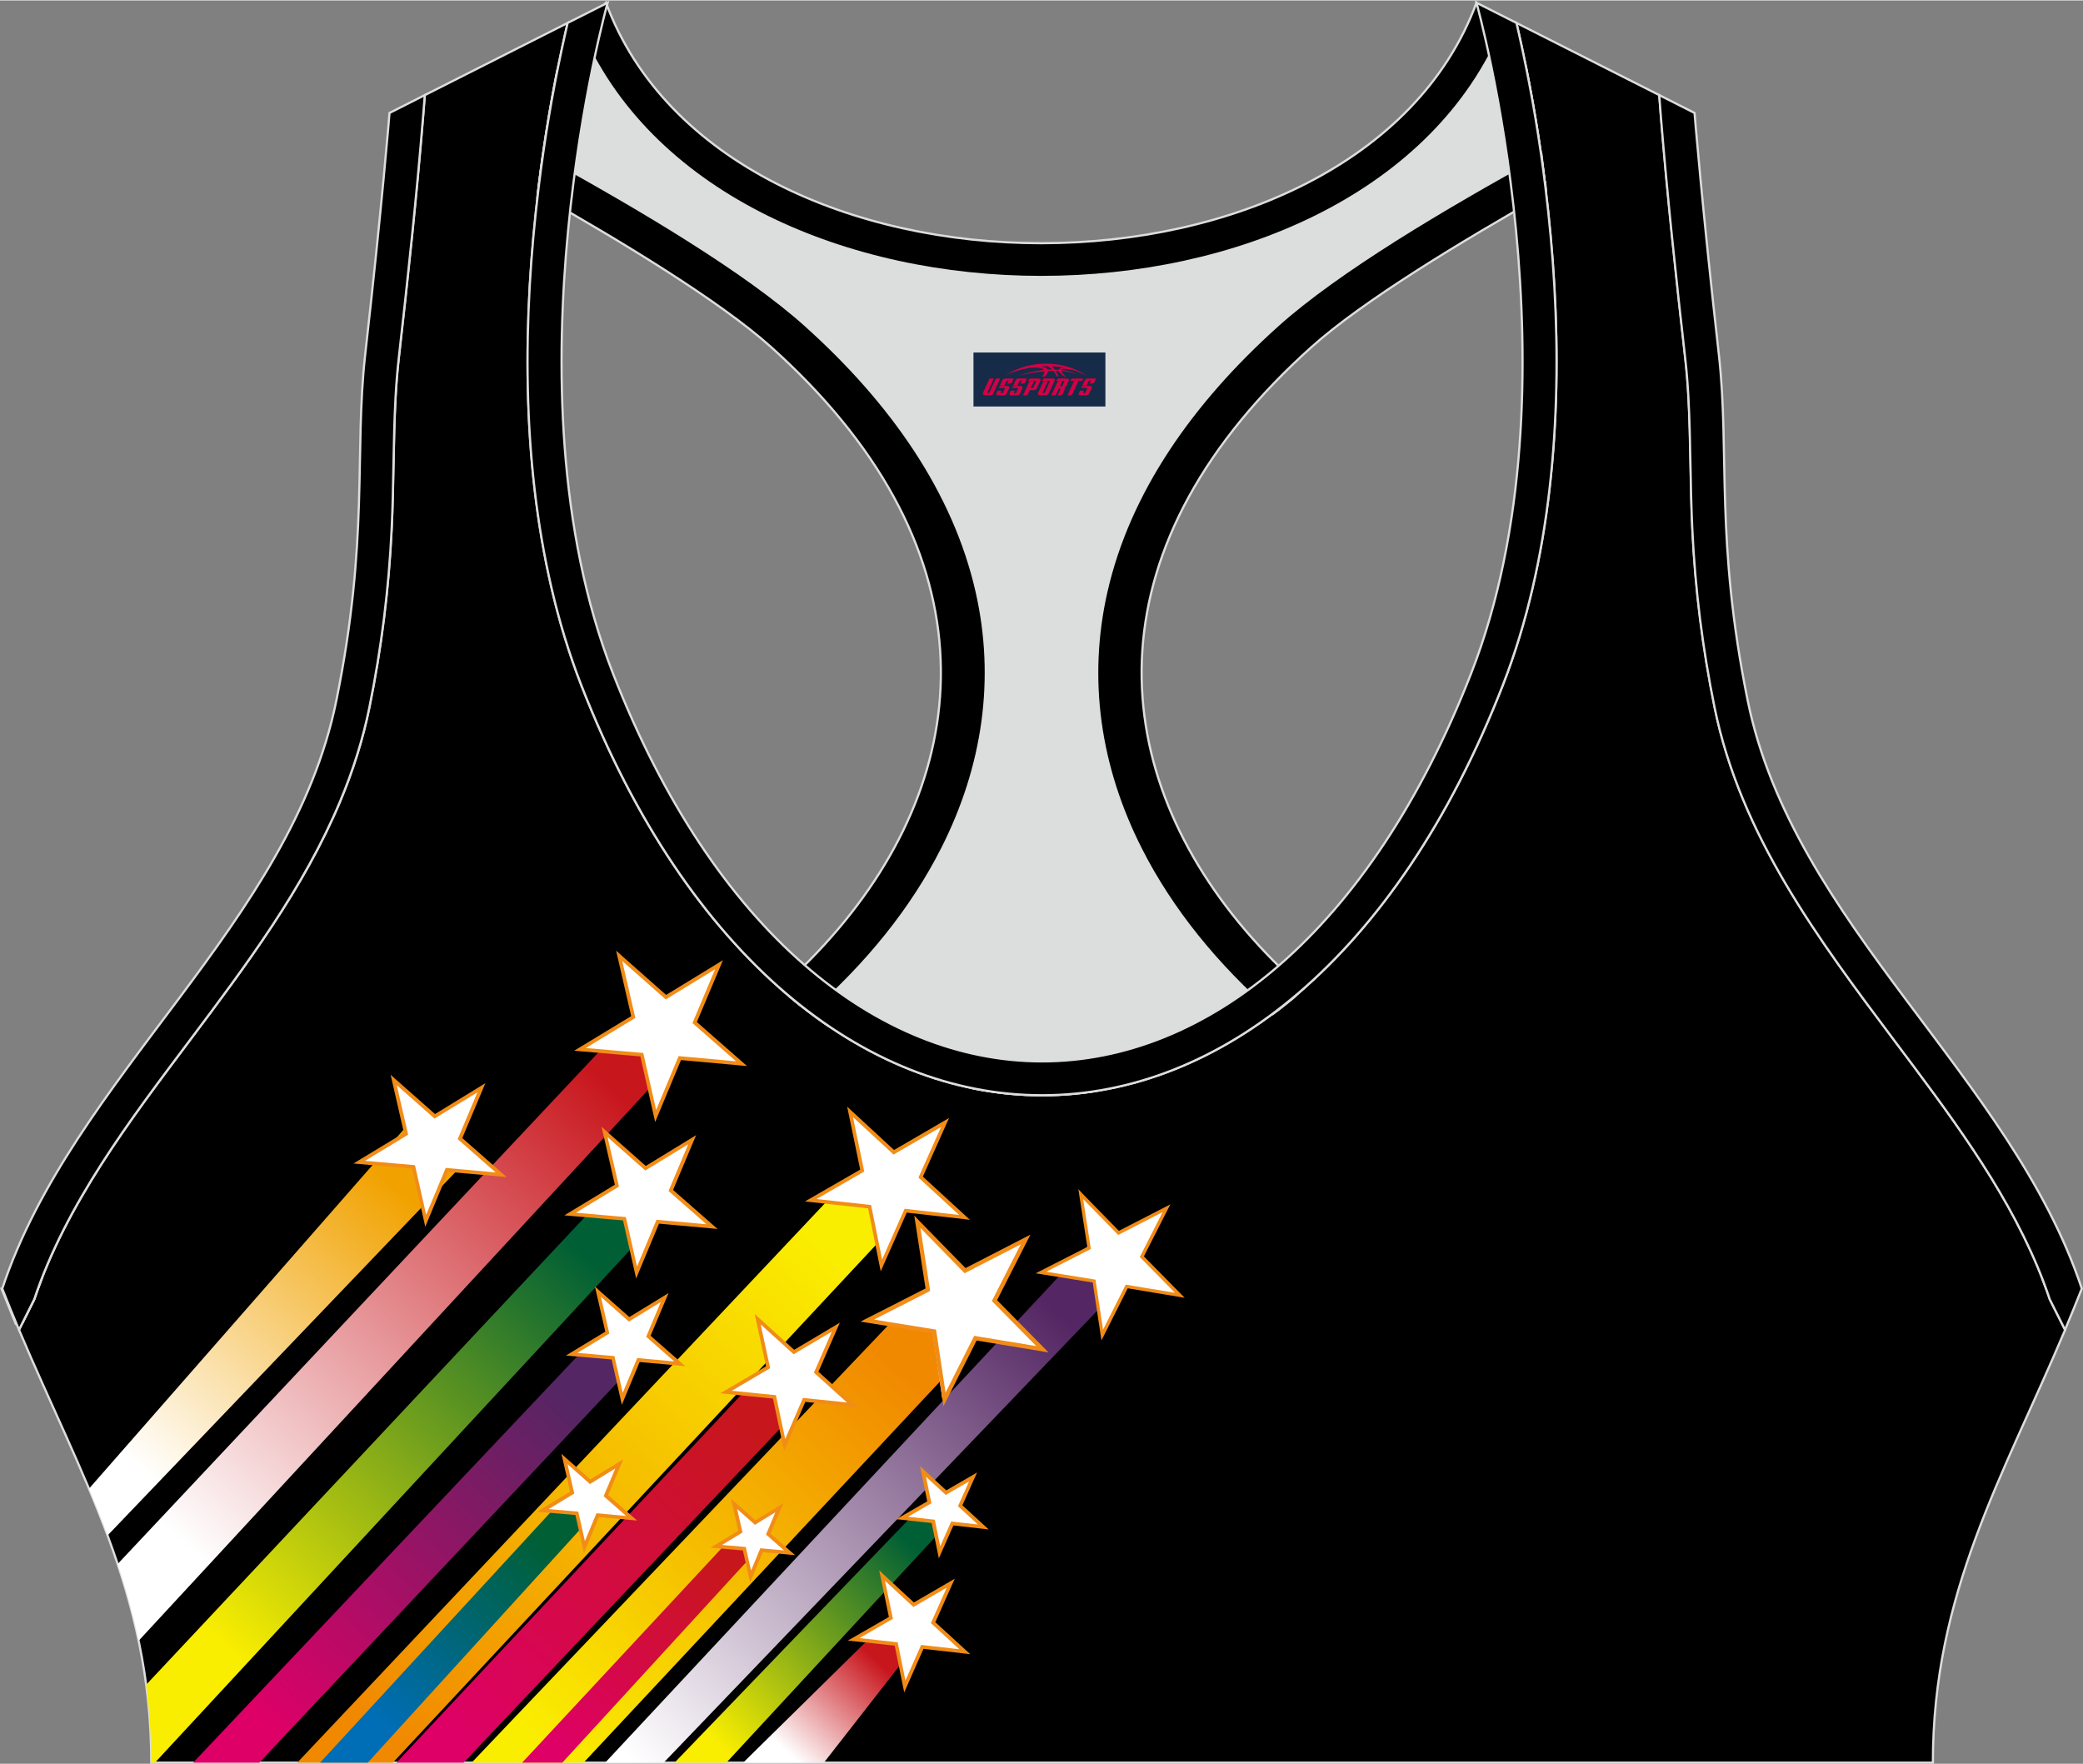 <?xml version="1.0" encoding="utf-8"?>
<!-- Generator: Adobe Illustrator 24.0.1, SVG Export Plug-In . SVG Version: 6.00 Build 0)  -->
<svg xmlns="http://www.w3.org/2000/svg" xmlns:xlink="http://www.w3.org/1999/xlink" version="1.1" id="图层_1" x="0px" y="0px" width="378.8px" height="320.8px" viewBox="0 0 378.95 320.77" enable-background="new 0 0 378.95 320.77" xml:space="preserve">
<rect x="0" y="0" width="378.95" height="320.77" fill="#808080" stroke="none"/>
<g>
	<path fill-rule="evenodd" clip-rule="evenodd" stroke="#DCDDDD" stroke-width="0.4" stroke-miterlimit="22.926" d="M275.88,4.09   l25.98,13.13l0.3,3.74c1.19,14.71,2.78,29.47,4.44,44.13c0.27,2.35,0.45,4.72,0.58,7.08c0.43,7.96,0.33,15.95,0.71,23.93   c0.52,11,1.86,21.69,4.05,32.49c4.72,23.22,18.82,42.1,32.73,60.65c9.62,12.83,19.79,26.21,26.01,41.09   c0.82,1.96,1.57,3.94,2.24,5.95l2.78,5.55c-11.28,26.72-24.06,47.88-24.06,78.74H189.83h-0.52H27.52   c0-30.86-12.78-52.02-24.06-78.74l2.78-5.55c5.76-17.31,17.41-32.6,28.24-47.04c10.28-13.7,20.75-27.66,27.41-43.56   c2.31-5.52,4.13-11.22,5.32-17.09c2.19-10.79,3.53-21.49,4.05-32.49c0.38-7.97,0.28-15.97,0.71-23.93   c0.13-2.37,0.31-4.73,0.58-7.08c1.66-14.66,3.25-29.42,4.44-44.13l0.3-3.74l25.98-13.13c-0.37,1.57-0.71,3.15-1.05,4.71   c-1.78,8.29-3.18,16.69-4.21,25.1c-2.93,23.86-3.13,49.43,2.32,72.94c1.4,6.05,3.2,12.02,5.46,17.81   c38.8,99.35,128.77,99.35,167.57,0c2.26-5.79,4.06-11.76,5.46-17.81c5.45-23.5,5.26-49.08,2.32-72.94   c-1.03-8.41-2.43-16.81-4.21-25.1C276.59,7.24,276.25,5.67,275.88,4.09z"/>
	
		<linearGradient id="SVGID_1_" gradientUnits="userSpaceOnUse" x1="72.119" y1="104.964" x2="26.736" y2="53.071" gradientTransform="matrix(1 0 0 -1 0 321.125)">
		<stop offset="0" style="stop-color:#F1A200"/>
		<stop offset="1" style="stop-color:#FFFFFF"/>
	</linearGradient>
	<path fill-rule="evenodd" clip-rule="evenodd" fill="url(#SVGID_1_)" d="M16.19,270.73L74.4,204.3l9.63,7.61l-64.46,67.33   C18.5,276.38,17.37,273.55,16.19,270.73z"/>
	
		<linearGradient id="SVGID_2_" gradientUnits="userSpaceOnUse" x1="110.687" y1="123.996" x2="33.326" y2="40.507" gradientTransform="matrix(1 0 0 -1 0 321.125)">
		<stop offset="0" style="stop-color:#C8161D"/>
		<stop offset="1" style="stop-color:#FFFFFF"/>
	</linearGradient>
	<path fill-rule="evenodd" clip-rule="evenodd" fill="url(#SVGID_2_)" d="M21.4,284.44l90.13-95.91l12,3.58L25.22,298.4   C24.21,293.59,22.91,288.96,21.4,284.44z"/>
	
		<linearGradient id="SVGID_3_" gradientUnits="userSpaceOnUse" x1="105.792" y1="93.359" x2="41.196" y2="21.359" gradientTransform="matrix(1 0 0 -1 0 321.125)">
		<stop offset="0" style="stop-color:#005F35"/>
		<stop offset="1" style="stop-color:#FAEE00"/>
	</linearGradient>
	<path fill-rule="evenodd" clip-rule="evenodd" fill="url(#SVGID_3_)" d="M26.59,306.4l82.14-87.57l12.68,1.16L28.19,320.57h-0.67   C27.52,315.61,27.19,310.91,26.59,306.4z"/>
	
		<linearGradient id="SVGID_4_" gradientUnits="userSpaceOnUse" x1="103.472" y1="66.928" x2="48.323" y2="7.949" gradientTransform="matrix(1 0 0 -1 0 321.125)">
		<stop offset="0" style="stop-color:#542663"/>
		<stop offset="1" style="stop-color:#DE0067"/>
	</linearGradient>
	<polygon fill-rule="evenodd" clip-rule="evenodd" fill="url(#SVGID_4_)" points="35.14,320.57 107.23,244.31 116.14,247.34    47.17,320.57  "/>
	
		<linearGradient id="SVGID_5_" gradientUnits="userSpaceOnUse" x1="150.727" y1="94.547" x2="69.025" y2="7.228" gradientTransform="matrix(1 0 0 -1 0 321.125)">
		<stop offset="0" style="stop-color:#FAEE00"/>
		<stop offset="1" style="stop-color:#F18900"/>
	</linearGradient>
	<polygon fill-rule="evenodd" clip-rule="evenodd" fill="url(#SVGID_5_)" points="54.08,320.57 153.42,215.27 167.82,217.31    71.47,320.57  "/>
	
		<linearGradient id="SVGID_6_" gradientUnits="userSpaceOnUse" x1="98.88" y1="40.497" x2="69.008" y2="7.561" gradientTransform="matrix(1 0 0 -1 0 321.125)">
		<stop offset="0" style="stop-color:#005F35"/>
		<stop offset="1" style="stop-color:#006DB7"/>
	</linearGradient>
	<polygon fill-rule="evenodd" clip-rule="evenodd" fill="url(#SVGID_6_)" points="58.23,320.57 102.63,272.34 107.42,272.11    107.47,276.02 66.91,320.57  "/>
	
		<linearGradient id="SVGID_7_" gradientUnits="userSpaceOnUse" x1="135.146" y1="61.634" x2="82.551" y2="4.187" gradientTransform="matrix(1 0 0 -1 0 321.125)">
		<stop offset="0" style="stop-color:#C8161D"/>
		<stop offset="1" style="stop-color:#DE0067"/>
	</linearGradient>
	<polygon fill-rule="evenodd" clip-rule="evenodd" fill="url(#SVGID_7_)" points="72.12,320.57 136.15,252.26 142.6,253.17    143,258.66 84.34,320.57  "/>
	
		<linearGradient id="SVGID_8_" gradientUnits="userSpaceOnUse" x1="163.653" y1="71.931" x2="98.546" y2="3.25" gradientTransform="matrix(1 0 0 -1 0 321.125)">
		<stop offset="0" style="stop-color:#F18900"/>
		<stop offset="1" style="stop-color:#FAEE00"/>
	</linearGradient>
	<polygon fill-rule="evenodd" clip-rule="evenodd" fill="url(#SVGID_8_)" points="85.8,320.57 162.02,240.55 172.58,240.33    172.47,249.67 106.17,320.57  "/>
	
		<linearGradient id="SVGID_9_" gradientUnits="userSpaceOnUse" x1="130.854" y1="35.534" x2="101.237" y2="3.364" gradientTransform="matrix(1 0 0 -1 0 321.125)">
		<stop offset="0" style="stop-color:#C8161D"/>
		<stop offset="1" style="stop-color:#DE0067"/>
	</linearGradient>
	<polygon fill-rule="evenodd" clip-rule="evenodd" fill="url(#SVGID_9_)" points="94.99,320.57 131.9,280.9 136.53,281.07    137.51,282.18 102.3,320.57  "/>
	
		<linearGradient id="SVGID_10_" gradientUnits="userSpaceOnUse" x1="192.579" y1="82.25" x2="114.962" y2="1.059" gradientTransform="matrix(1 0 0 -1 0 321.125)">
		<stop offset="0" style="stop-color:#542663"/>
		<stop offset="1" style="stop-color:#FFFFFF"/>
	</linearGradient>
	<path fill-rule="evenodd" clip-rule="evenodd" fill="url(#SVGID_10_)" d="M110.1,320.57l90.18-96.64c0.5,3.96,7.23,1.73,7.72,5.69   l-87.26,90.95H110.1z"/>
	
		<linearGradient id="SVGID_11_" gradientUnits="userSpaceOnUse" x1="166.124" y1="39.843" x2="130.124" y2="4.353" gradientTransform="matrix(1 0 0 -1 0 321.125)">
		<stop offset="0" style="stop-color:#005F35"/>
		<stop offset="1" style="stop-color:#FAEE00"/>
	</linearGradient>
	<polygon fill-rule="evenodd" clip-rule="evenodd" fill="url(#SVGID_11_)" points="122.72,320.57 166.32,275.28 171.16,275.56    171.27,278.31 132.15,320.57  "/>
	
		<linearGradient id="SVGID_12_" gradientUnits="userSpaceOnUse" x1="159.623" y1="19.003" x2="143.793" y2="1.897" gradientTransform="matrix(1 0 0 -1 0 321.125)">
		<stop offset="0" style="stop-color:#C8161D"/>
		<stop offset="1" style="stop-color:#FFFFFF"/>
	</linearGradient>
	<polygon fill-rule="evenodd" clip-rule="evenodd" fill="url(#SVGID_12_)" points="158.75,297.39 135.2,320.57 149.89,320.57    168.11,297.22  "/>
	<polygon fill-rule="evenodd" clip-rule="evenodd" fill="#FFFFFF" points="71.63,196.39 79.1,203 87.59,197.81 83.7,207.05    91.2,213.62 81.32,212.73 77.46,221.99 75.25,212.19 65.37,211.34 73.88,206.18  "/>
	<path fill-rule="evenodd" clip-rule="evenodd" fill="#F18C17" d="M71.85,196.14l7.29,6.44l8.28-5.07l0.88-0.54l-0.4,0.96l-3.8,9.02   l7.31,6.42l0.78,0.68l-1.02-0.09l-9.64-0.87l-3.76,9.03l-0.4,0.96l-0.23-1.02l-2.16-9.56l-9.64-0.83l-1.03-0.09l0.88-0.54l8.3-5.03   l-2.19-9.55l-0.23-1.02L71.85,196.14L71.85,196.14L71.85,196.14z M78.88,203.25l-6.7-5.92l2.02,8.77l0.05,0.24l-0.21,0.13   l-7.63,4.62l8.85,0.77l0.24,0.02l0.05,0.24l1.98,8.78l3.46-8.29l0.09-0.23l0.24,0.02l8.85,0.8l-6.72-5.89l-0.18-0.16l0.09-0.23   l3.49-8.28l-7.61,4.65l-0.21,0.13L78.88,203.25z"/>
	<polygon fill-rule="evenodd" clip-rule="evenodd" fill="#FFFFFF" points="112.64,173.8 121.15,181.32 130.81,175.41 126.38,185.93    134.92,193.42 123.67,192.4 119.28,202.93 116.76,191.79 105.52,190.81 115.2,184.94  "/>
	<path fill-rule="evenodd" clip-rule="evenodd" fill="#F18C17" d="M112.86,173.55l8.32,7.36l9.46-5.78l0.88-0.54l-0.4,0.96   l-4.34,10.29l8.35,7.33l0.78,0.68l-1.02-0.09l-11-1l-4.3,10.31l-0.4,0.96l-0.23-1.02l-2.46-10.91l-11-0.95l-1.03-0.09l0.88-0.54   l9.48-5.75l-2.51-10.9l-0.23-1.02L112.86,173.55L112.86,173.55L112.86,173.55z M120.93,181.57l-7.73-6.83l2.33,10.12l0.05,0.24   l-0.21,0.13l-8.8,5.34l10.22,0.88l0.24,0.02l0.05,0.24l2.29,10.13l3.99-9.57l0.09-0.23l0.24,0.02l10.22,0.93l-7.75-6.8l-0.18-0.16   l0.09-0.23l4.03-9.56l-8.78,5.37l-0.21,0.13L120.93,181.57z"/>
	<polygon fill-rule="evenodd" clip-rule="evenodd" fill="#FFFFFF" points="109.98,205.83 117.44,212.44 125.93,207.25    122.04,216.48 129.53,223.05 119.66,222.16 115.81,231.41 113.6,221.62 103.72,220.77 112.23,215.61  "/>
	<path fill-rule="evenodd" clip-rule="evenodd" fill="#F18C17" d="M110.2,205.58l7.28,6.44l8.28-5.06l0.88-0.54l-0.4,0.96   l-3.79,9.01l7.31,6.41l0.78,0.68l-1.02-0.09l-9.63-0.87l-3.76,9.02l-0.4,0.96l-0.23-1.02l-2.16-9.55l-9.63-0.83l-1.03-0.09   l0.88-0.54l8.3-5.03l-2.19-9.54l-0.23-1.02L110.2,205.58L110.2,205.58L110.2,205.58z M117.22,212.69l-6.69-5.91l2.02,8.76   l0.05,0.24l-0.21,0.13l-7.62,4.62l8.85,0.77l0.24,0.02l0.05,0.24l1.98,8.77l3.45-8.29l0.09-0.23l0.24,0.02l8.85,0.8l-6.71-5.89   l-0.18-0.16l0.09-0.23l3.48-8.27l-7.6,4.65l-0.21,0.13L117.22,212.69z"/>
	<polygon fill-rule="evenodd" clip-rule="evenodd" fill="#FFFFFF" points="108.76,234.9 114.45,239.93 120.91,235.97 117.95,243.01    123.66,248.02 116.14,247.34 113.2,254.39 111.52,246.93 103.99,246.28 110.47,242.35  "/>
	<path fill-rule="evenodd" clip-rule="evenodd" fill="#F18C17" d="M108.98,234.64l5.51,4.87l6.26-3.83l0.88-0.54l-0.4,0.96   l-2.87,6.81l5.53,4.85l0.78,0.68l-1.02-0.09l-7.28-0.66l-2.84,6.82l-0.4,0.96l-0.23-1.02l-1.63-7.22l-7.28-0.63l-1.03-0.09   l0.89-0.54l6.27-3.8l-1.66-7.21l-0.23-1.02L108.98,234.64L108.98,234.64L108.98,234.64z M114.23,240.18l-4.91-4.35l1.48,6.44   l0.05,0.24l-0.21,0.13l-5.6,3.39l6.5,0.56l0.24,0.02l0.05,0.24l1.46,6.44l2.54-6.09l0.09-0.23l0.24,0.02l6.5,0.59l-4.93-4.33   l-0.18-0.16l0.1-0.23l2.56-6.08l-5.58,3.42l-0.21,0.13L114.23,240.18z"/>
	<polygon fill-rule="evenodd" clip-rule="evenodd" fill="#FFFFFF" points="102.69,265.34 107.36,269.47 112.67,266.22 110.23,272    114.92,276.11 108.75,275.55 106.34,281.34 104.95,275.22 98.77,274.68 104.09,271.45  "/>
	<path fill-rule="evenodd" clip-rule="evenodd" fill="#F18C17" d="M102.91,265.08l4.49,3.97l5.1-3.12l0.88-0.54l-0.4,0.96   l-2.34,5.55l4.5,3.95l0.78,0.68l-1.03-0.09l-5.93-0.54l-2.32,5.56l-0.4,0.96l-0.23-1.02l-1.33-5.88l-5.93-0.51l-1.03-0.09   l0.89-0.54l5.11-3.1l-1.35-5.88l-0.23-1.02L102.91,265.08L102.91,265.08L102.91,265.08z M107.14,269.72l-3.89-3.44l1.17,5.1   l0.05,0.24l-0.21,0.13l-4.44,2.69l5.15,0.45l0.24,0.02l0.05,0.24l1.15,5.11l2.01-4.83l0.1-0.23l0.24,0.02l5.15,0.47l-3.91-3.43   l-0.18-0.16l0.09-0.22l2.03-4.82l-4.43,2.71l-0.21,0.13L107.14,269.72z"/>
	<polygon fill-rule="evenodd" clip-rule="evenodd" fill="#FFFFFF" points="133.54,273.5 137.4,276.91 141.79,274.23 139.78,279    143.65,282.4 138.55,281.94 136.56,286.72 135.41,281.66 130.31,281.22 134.7,278.55  "/>
	<path fill-rule="evenodd" clip-rule="evenodd" fill="#F18C17" d="M133.76,273.24l3.68,3.25l4.18-2.56l0.88-0.54l-0.4,0.96   l-1.92,4.55l3.69,3.24l0.78,0.68l-1.02-0.09l-4.86-0.44l-1.9,4.56l-0.4,0.96l-0.23-1.02l-1.09-4.82l-4.86-0.42l-1.03-0.09   l0.88-0.54l4.19-2.54l-1.11-4.82l-0.23-1.02L133.76,273.24L133.76,273.24L133.76,273.24z M137.18,277.16l-3.08-2.73l0.93,4.04   l0.05,0.24l-0.21,0.13l-3.51,2.13l4.08,0.35l0.24,0.02l0.05,0.24l0.91,4.04l1.59-3.82l0.09-0.23l0.24,0.02l4.08,0.37l-3.1-2.72   l-0.18-0.16l0.09-0.23l1.61-3.82l-3.5,2.14l-0.21,0.13L137.18,277.16z"/>
	<polygon fill-rule="evenodd" clip-rule="evenodd" fill="#FFFFFF" points="137.85,239.9 144.44,245.88 152.07,241.35 148.49,249.54    155.1,255.5 146.3,254.58 142.76,262.79 140.9,254.03 132.09,253.15 139.74,248.65  "/>
	<path fill-rule="evenodd" clip-rule="evenodd" fill="#F18C17" d="M138.07,239.65l6.41,5.82l7.42-4.41l0.89-0.53l-0.42,0.96   l-3.48,7.97l6.43,5.79l0.77,0.69l-1.02-0.11l-8.56-0.89l-3.45,7.98l-0.41,0.96l-0.22-1.02l-1.81-8.52l-8.56-0.86l-1.03-0.1   l0.89-0.52l7.44-4.38l-1.84-8.51l-0.22-1.02L138.07,239.65L138.07,239.65L138.07,239.65z M144.21,246.13l-5.82-5.28l1.67,7.73   l0.05,0.24l-0.21,0.12l-6.76,3.98l7.78,0.78l0.24,0.02l0.05,0.24l1.64,7.74l3.13-7.25l0.1-0.23l0.24,0.02l7.77,0.81l-5.84-5.26   l-0.18-0.16l0.1-0.23l3.16-7.24l-6.74,4l-0.21,0.12L144.21,246.13z"/>
	<path fill-rule="evenodd" clip-rule="evenodd" fill="#FFFFFF" d="M166.76,222.48l8.53,8.85l8.19-4.14c0.13,1.04,0.27,2.08,0.4,3.12   l-3.34,6.45l4.79,4.93c0.14,1.1,0.28,2.2,0.42,3.3l-8.68-1.5l-5.63,10.97l-1.77-12.24l-12.04-2.03l10.94-5.48L166.76,222.48z"/>
	<polygon fill-rule="evenodd" clip-rule="evenodd" fill="#FFFFFF" points="154.65,202.18 162.6,209.54 171.95,204.11 167.5,214.05    175.48,221.38 164.78,220.16 160.37,230.12 158.2,219.43 147.49,218.26 156.86,212.87  "/>
	<path fill-rule="evenodd" clip-rule="evenodd" fill="#F18C17" d="M154.87,201.93l7.78,7.19l9.13-5.31l0.89-0.52l-0.43,0.95   l-4.35,9.72l7.8,7.16l0.76,0.7l-1.02-0.12l-10.47-1.19l-4.31,9.73l-0.42,0.95l-0.21-1.02l-2.09-10.43l-10.47-1.15l-1.02-0.11   l0.9-0.52l9.15-5.27l-2.16-10.44l-0.21-1.02L154.87,201.93L154.87,201.93L154.87,201.93z M162.38,209.79l-7.2-6.65l2,9.66   l0.05,0.24l-0.21,0.12l-8.47,4.88l9.68,1.06l0.24,0.03l0.05,0.24l1.96,9.67l3.99-9.01l0.1-0.22l0.24,0.03l9.68,1.1l-7.22-6.63   l-0.18-0.17l0.1-0.22l4.02-8.99l-8.45,4.91l-0.21,0.12L162.38,209.79z"/>
	<polygon fill-rule="evenodd" clip-rule="evenodd" fill="#FFFFFF" points="167.91,267.58 172.1,271.46 177.03,268.59 174.68,273.83    178.89,277.7 173.25,277.06 170.93,282.31 169.78,276.67 164.14,276.05 169.07,273.21  "/>
	<path fill-rule="evenodd" clip-rule="evenodd" fill="#F18C17" d="M168.13,267.33l4.02,3.71l4.72-2.74l0.89-0.52l-0.43,0.95   l-2.25,5.02l4.03,3.7l0.76,0.7l-1.02-0.12l-5.4-0.61l-2.23,5.03l-0.42,0.95l-0.21-1.02l-1.1-5.4l-5.4-0.59l-1.03-0.11l0.9-0.52   l4.73-2.72l-1.11-5.39l-0.21-1.02L168.13,267.33L168.13,267.33L168.13,267.33z M171.88,271.71l-3.43-3.17l0.95,4.61l0.05,0.24   l-0.21,0.12l-4.04,2.33l4.62,0.51l0.24,0.02l0.05,0.24l0.94,4.61l1.9-4.3l0.1-0.22l0.24,0.03l4.62,0.52l-3.45-3.16l-0.18-0.17   l0.1-0.22l1.92-4.29l-4.03,2.34l-0.21,0.12L171.88,271.71z"/>
	<polygon fill-rule="evenodd" clip-rule="evenodd" fill="#FFFFFF" points="160.47,286.52 166.21,291.84 172.96,287.92 169.75,295.1    175.52,300.39 167.79,299.51 164.6,306.7 163.03,298.98 155.3,298.14 162.06,294.24  "/>
	<path fill-rule="evenodd" clip-rule="evenodd" fill="#F18C17" d="M160.69,286.28l5.57,5.15l6.54-3.8l0.9-0.52l-0.43,0.95   l-3.11,6.96l5.59,5.12l0.76,0.7l-1.02-0.12l-7.49-0.85l-3.08,6.97l-0.42,0.95l-0.21-1.02l-1.52-7.48l-7.49-0.82l-1.02-0.11   l0.9-0.52l6.55-3.77l-1.55-7.48l-0.21-1.02L160.69,286.28L160.69,286.28L160.69,286.28z M165.99,292.09l-4.99-4.61l1.39,6.69   l0.05,0.24l-0.21,0.12l-5.87,3.38l6.71,0.74l0.24,0.03l0.05,0.24l1.36,6.7l2.76-6.24l0.1-0.23l0.24,0.03l6.71,0.76l-5-4.59   l-0.18-0.17l0.1-0.22l2.79-6.23l-5.85,3.4l-0.21,0.12L165.99,292.09z"/>
	<polygon fill-rule="evenodd" clip-rule="evenodd" fill="#FFFFFF" points="166.88,222.19 175.57,231.08 186.57,225.42    180.91,236.53 189.63,245.38 177.45,243.36 171.83,254.49 169.96,242.13 157.78,240.16 168.8,234.54  "/>
	<path fill-rule="evenodd" clip-rule="evenodd" fill="#F18C17" d="M167.16,221.92l8.49,8.68l10.76-5.54l1.05-0.54l-0.54,1.06   l-5.53,10.86l8.52,8.65l0.83,0.85l-1.16-0.19l-11.91-1.97l-5.49,10.88l-0.54,1.06l-0.18-1.18l-1.83-12.08l-11.91-1.93l-1.17-0.19   l1.05-0.54l10.78-5.49l-1.87-12.07l-0.18-1.18L167.16,221.92L167.16,221.92L167.16,221.92z M175.3,231.35l-7.85-8.04l1.73,11.17   l0.04,0.28l-0.25,0.13l-9.97,5.08l11.02,1.78l0.27,0.04l0.04,0.28l1.69,11.18l5.08-10.07l0.13-0.25l0.27,0.04l11.02,1.82l-7.88-8   l-0.2-0.2l0.13-0.25l5.12-10.05l-9.95,5.12l-0.25,0.13L175.3,231.35z"/>
	<polygon fill-rule="evenodd" clip-rule="evenodd" fill="#FFFFFF" points="196.61,217.16 203.5,224.21 212.23,219.72 207.74,228.53    214.65,235.55 204.99,233.95 200.53,242.78 199.05,232.98 189.38,231.41 198.13,226.96  "/>
	<path fill-rule="evenodd" clip-rule="evenodd" fill="#F18C17" d="M196.82,216.94l6.73,6.89l8.53-4.39l0.84-0.43l-0.43,0.84   l-4.39,8.62l6.76,6.86l0.66,0.67l-0.92-0.15l-9.44-1.57l-4.35,8.63l-0.43,0.84l-0.14-0.94l-1.45-9.58l-9.45-1.53l-0.92-0.15   l0.84-0.43l8.55-4.36l-1.49-9.58l-0.14-0.94L196.82,216.94L196.82,216.94L196.82,216.94z M203.28,224.42l-6.23-6.37l1.37,8.86   l0.03,0.22l-0.2,0.1l-7.91,4.03l8.74,1.41l0.22,0.04l0.03,0.22l1.34,8.87l4.03-7.99l0.1-0.2l0.22,0.04l8.74,1.45l-6.25-6.35   l-0.16-0.16l0.1-0.2l4.06-7.97l-7.89,4.06l-0.2,0.1L203.28,224.42z"/>
	
		<path fill-rule="evenodd" clip-rule="evenodd" fill="#DCDDDD" stroke="#DCDDDD" stroke-width="0.4" stroke-miterlimit="22.926" d="   M272.82,6.29l4.81,5.93c1.38,6.84,2.5,13.75,3.37,20.66c-23.16,11.23-48.23,28.16-60.89,46.31C187.73,125.59,209.87,155,234.42,180   l-35.08,18.39c-7.43,1.17-14.92,1.01-22.33-0.49l-26.37-11.4c-2.34-1.59-4.64-3.34-6.91-5.24c24.08-18.14,42.84-49.69,20.18-96.74   c-7.93-16.46-34.11-33.18-50.68-43.36c-3.5-2.15-9.7-3.69-15.48-5.29c0.08-0.66,0.15-1.31,0.23-1.97c0.87-7.08,2-14.15,3.39-21.16   l4.64-6.46C132.4,64.97,246.46,64.97,272.82,6.29z"/>
	<path fill-rule="evenodd" clip-rule="evenodd" stroke="#DCDDDD" stroke-width="0.4" stroke-miterlimit="22.926" d="M2.87,240.76   l-2.6-6.42c2.5-0.56,4.91-1.1,7.24-1.61c-0.45,1.18-0.88,2.36-1.28,3.55l-2.1,4.19L2.87,240.76L2.87,240.76z M141.93,179.69   c30.74-27.32,41.6-66.24,11.11-103.39c-3.65-4.45-7.9-8.88-12.77-13.25c-9.24-8.3-27.12-19.14-42.42-27.81   c0.05-0.45,0.11-0.89,0.16-1.34c0.23-1.9,0.49-3.8,0.76-5.69c17.71,9.72,36.87,21.12,47.76,30.89   c15.63,14.03,27.05,30.34,31.16,48.5c3.58,15.81,1.29,31.74-6.29,46.7c-5.55,10.96-13.75,21.06-23.88,29.93   C145.62,182.82,143.76,181.31,141.93,179.69z"/>
	<path fill-rule="evenodd" clip-rule="evenodd" stroke="#DCDDDD" stroke-width="0.4" stroke-miterlimit="22.926" d="M375.99,240.76   l2.6-6.42c-2.39-0.54-4.7-1.05-6.93-1.54l0.01,0.03l0.01,0.03l0.02,0.05v0.01l0.02,0.04l0.02,0.05v0.01l0.02,0.05l0.01,0.03   l0.01,0.02l0.04,0.11l0.02,0.05l0,0l0.02,0.05l0.02,0.04v0.01l0.02,0.05l0.01,0.03l0.01,0.03l0.02,0.05v0.01l0.02,0.04l0.02,0.05   l0,0l0.02,0.05l0.01,0.03l0.01,0.02l0.03,0.07l0.01,0.04l0.02,0.05l0,0l0.02,0.05l0.02,0.04V234l0.02,0.05l0.01,0.03l0.01,0.03   l0.02,0.05v0.01l0.02,0.04l0.02,0.05l0,0l0.02,0.05l0.01,0.04l0.01,0.02l0.02,0.05l0.01,0.02l0.01,0.03l0.02,0.05l0,0l0.02,0.05   l0.02,0.04v0.01l0.02,0.05l0.01,0.03l0.01,0.03l0.02,0.05v0.01l0.01,0.04l0.02,0.05l0,0l0.02,0.05l0.01,0.04l0.01,0.02l0.02,0.05   l0.01,0.02l0.01,0.03l0.02,0.05v0.01l0.02,0.05l0.02,0.05v0.01l0.02,0.05l0.01,0.03l0.01,0.02l0.02,0.05l0.01,0.01l0.01,0.04   l0.02,0.05l0,0l0.02,0.05l0.01,0.04l0.01,0.02l0.02,0.05l0.01,0.02l0.01,0.03l0.02,0.05v0.01l0.02,0.05l0.02,0.05v0.01l0.02,0.05   l0.01,0.03l0.01,0.02l0.02,0.06l0.01,0.02l0.01,0.04l0.02,0.06l2.14,4.27L375.99,240.76L375.99,240.76z M237.07,179.82   c-30.84-27.32-41.79-66.31-11.25-103.51c3.65-4.45,7.9-8.88,12.77-13.25c9.3-8.35,27.32-19.27,42.69-27.96v-0.02v-0.02v-0.02v-0.01   v-0.01V35v-0.02v-0.02v-0.02v-0.02V34.9v-0.02v-0.02v-0.02l-0.01-0.06v-0.02v-0.02v-0.02l-0.08-0.67v-0.02v-0.02v-0.04v-0.02v-0.02   v-0.02v-0.02v-0.02l-0.01-0.09l-0.01-0.09l-0.02-0.18v-0.03l-0.01-0.06l-0.01-0.09l-0.01-0.09l-0.01-0.09l-0.01-0.06v-0.03   l-0.01-0.09l-0.08-0.07L281,32.81l-0.01-0.09l0,0l-0.01-0.09l-0.01-0.09l-0.01-0.09l-0.01-0.09v-0.03l-0.02-0.07l-0.01-0.09   l-0.01-0.09l-0.01-0.09l-0.01-0.06v-0.04l-0.01-0.09l-0.01-0.09l-0.01-0.09l-0.01-0.09v-0.01l-0.01-0.09l-0.01-0.09l-0.01-0.09   l-0.01-0.09v-0.02l-0.01-0.07l-0.01-0.09l-0.01-0.09l-0.01-0.09l-0.01-0.05l-0.01-0.04l-0.01-0.09l-0.01-0.09l-0.01-0.09   l-0.01-0.08v-0.01l-0.01-0.09l-0.01-0.09l-0.01-0.09l-0.01-0.09v-0.02l-0.01-0.07l-0.01-0.09l-0.01-0.09l-0.01-0.09l-0.01-0.05   l-0.01-0.04l-0.01-0.09l-0.01-0.09l-0.01-0.09l-0.01-0.08v-0.01l-0.01-0.09L280.55,29l-0.01-0.09l-0.01-0.09V28.8l-0.01-0.07   l-0.01-0.09l-0.01-0.09l-0.01-0.09l-0.01-0.05l-0.01-0.04l-0.01-0.09l-0.01-0.09l-0.01-0.09c-17.79,9.75-37.07,21.21-48.02,31.04   c-15.63,14.03-27.05,30.34-31.16,48.5c-3.58,15.81-1.29,31.74,6.29,46.7c5.57,11,13.82,21.14,24.01,30.05   c0.44-0.33,0.88-0.66,1.32-1c0.5-0.39,0.99-0.78,1.49-1.18c0.39-0.31,0.77-0.63,1.16-0.95   C235.99,180.75,236.53,180.29,237.07,179.82z"/>
	<path fill-rule="evenodd" clip-rule="evenodd" stroke="#DCDDDD" stroke-width="0.4" stroke-miterlimit="22.926" d="M268.61,0.42   l4.21,5.87c-26.37,58.69-140.42,58.69-166.79,0l4.21-5.87C131.84,58.75,247.02,58.74,268.61,0.42z"/>
	<path fill-rule="evenodd" clip-rule="evenodd" stroke="#DCDDDD" stroke-width="0.4" stroke-miterlimit="22.926" d="M267.64,122.42   c20.46-52.38,0.97-122,0.97-122l7.27,3.67c0.37,1.57,0.71,3.15,1.05,4.71c1.78,8.29,3.18,16.69,4.21,25.1   c2.93,23.86,3.13,49.43-2.32,72.94c-1.4,6.05-3.2,12.02-5.46,17.81c-38.8,99.35-128.77,99.35-167.57,0   c-2.26-5.79-4.06-11.76-5.46-17.81c-5.45-23.5-5.26-49.08-2.32-72.94c1.03-8.41,2.43-16.81,4.21-25.1   c0.34-1.56,0.68-3.14,1.05-4.71l7.27-3.67c0,0-19.48,69.62,0.97,122C148.26,216.53,230.88,216.53,267.64,122.42L267.64,122.42z    M301.86,17.22l6.42,3.25c0,0,1.34,16.7,4.42,43.93c2.01,17.83-0.7,33.62,5.25,62.96c8.26,40.69,47.89,68.25,60.78,106.98   c-1,2.55-2.02,5.04-3.05,7.49l-2.78-5.55c-0.67-2.01-1.42-4-2.24-5.95c-6.22-14.88-16.38-28.26-26.01-41.09   c-13.91-18.55-28.02-37.43-32.73-60.65c-2.19-10.79-3.53-21.49-4.05-32.49c-0.38-7.97-0.28-15.97-0.71-23.93   c-0.13-2.37-0.31-4.73-0.58-7.08c-1.66-14.66-3.25-29.42-4.44-44.13L301.86,17.22L301.86,17.22z M3.46,241.83   c-1.03-2.45-2.05-4.94-3.05-7.49c12.89-38.73,52.52-66.29,60.78-106.98c5.96-29.34,3.24-45.13,5.25-62.96   c3.08-27.23,4.42-43.93,4.42-43.93l6.42-3.25l-0.3,3.74c-1.19,14.71-2.78,29.47-4.44,44.13c-0.27,2.35-0.45,4.72-0.58,7.08   c-0.43,7.96-0.33,15.95-0.71,23.93c-0.52,11-1.86,21.69-4.05,32.49c-1.19,5.87-3.01,11.57-5.32,17.09   c-6.66,15.9-17.13,29.86-27.41,43.56c-10.83,14.44-22.48,29.73-28.24,47.04L3.46,241.83z"/>
	
</g>
<g id="tag_logo">
	<rect y="64.05" fill="#162B48" width="24" height="9.818" x="177.1"/>
	<g>
		<path fill="#D30044" d="M193.06,67.24l0.005-0.011c0.131-0.311,1.085-0.262,2.351,0.071c0.715,0.24,1.44,0.54,2.193,0.9    c-0.218-0.147-0.447-0.289-0.682-0.42l0.011,0.005l-0.011-0.005c-1.478-0.845-3.218-1.418-5.1-1.62    c-1.282-0.115-1.658-0.082-2.411-0.055c-2.449,0.142-4.68,0.905-6.458,2.095c1.26-0.638,2.722-1.075,4.195-1.336    c1.467-0.18,2.476-0.033,2.771,0.344c-1.691,0.175-3.469,0.633-4.555,1.075c1.156-0.338,2.967-0.665,4.647-0.813    c0.016,0.251-0.115,0.567-0.415,0.96h0.475c0.376-0.382,0.584-0.725,0.595-1.004c0.333-0.022,0.66-0.033,0.971-0.033    C191.89,67.68,192.1,68.03,192.3,68.42h0.262c-0.125-0.344-0.295-0.687-0.518-1.036c0.207,0,0.393,0.005,0.567,0.011    c0.104,0.267,0.496,0.66,1.058,1.025h0.245c-0.442-0.365-0.753-0.753-0.835-1.004c1.047,0.065,1.696,0.224,2.885,0.513    C194.88,67.5,194.14,67.33,193.06,67.24z M190.62,67.15c-0.164-0.295-0.655-0.485-1.402-0.551    c0.464-0.033,0.922-0.055,1.364-0.055c0.311,0.147,0.589,0.344,0.84,0.589C191.16,67.13,190.89,67.14,190.62,67.15z M192.6,67.2c-0.224-0.016-0.458-0.027-0.715-0.044c-0.147-0.202-0.311-0.398-0.502-0.6c0.082,0,0.164,0.005,0.24,0.011    c0.72,0.033,1.429,0.125,2.138,0.273C193.09,66.8,192.71,66.96,192.6,67.2z"/>
		<path fill="#D30044" d="M180.02,68.78L178.85,71.33C178.67,71.7,178.94,71.84,179.42,71.84l0.873,0.005    c0.115,0,0.251-0.049,0.327-0.175l1.342-2.891H181.18L179.96,71.41H179.79c-0.147,0-0.185-0.033-0.147-0.125l1.156-2.504H180.02L180.02,68.78z M181.88,70.13h1.271c0.36,0,0.584,0.125,0.442,0.425L183.12,71.59C183.02,71.81,182.75,71.84,182.52,71.84H181.6c-0.267,0-0.442-0.136-0.349-0.333l0.235-0.513h0.742L182.05,71.37C182.03,71.42,182.07,71.43,182.13,71.43h0.18    c0.082,0,0.125-0.016,0.147-0.071l0.376-0.813c0.011-0.022,0.011-0.044-0.055-0.044H181.71L181.88,70.13L181.88,70.13z M182.7,70.06h-0.78l0.475-1.025c0.098-0.218,0.338-0.256,0.578-0.256H184.42L184.03,69.62L183.25,69.74l0.262-0.562H183.22c-0.082,0-0.12,0.016-0.147,0.071L182.7,70.06L182.7,70.06z M184.29,70.13L184.12,70.5h1.069c0.06,0,0.06,0.016,0.049,0.044    L184.86,71.36C184.84,71.41,184.8,71.43,184.72,71.43H184.54c-0.055,0-0.104-0.011-0.082-0.06l0.175-0.376H183.89L183.66,71.51C183.56,71.7,183.74,71.84,184.01,71.84h0.916c0.24,0,0.502-0.033,0.605-0.251l0.475-1.031c0.142-0.3-0.082-0.425-0.442-0.425H184.29L184.29,70.13z M185.1,70.06l0.371-0.818c0.022-0.055,0.06-0.071,0.147-0.071h0.295L185.65,69.73l0.791-0.115l0.387-0.845H185.38c-0.24,0-0.48,0.038-0.578,0.256L184.33,70.06L185.1,70.06L185.1,70.06z M187.5,70.52h0.278c0.087,0,0.153-0.022,0.202-0.115    l0.496-1.075c0.033-0.076-0.011-0.12-0.125-0.12H186.95l0.431-0.431h1.522c0.355,0,0.485,0.153,0.393,0.355l-0.676,1.445    c-0.06,0.125-0.175,0.333-0.644,0.327l-0.649-0.005L186.89,71.84H186.11l1.178-2.558h0.785L187.5,70.52L187.5,70.52z     M190.09,71.33c-0.022,0.049-0.06,0.076-0.142,0.076h-0.191c-0.082,0-0.109-0.027-0.082-0.076l0.944-2.051h-0.785l-0.987,2.138    c-0.125,0.273,0.115,0.415,0.453,0.415h0.72c0.327,0,0.649-0.071,0.769-0.322l1.085-2.384c0.093-0.202-0.06-0.355-0.415-0.355    h-1.533l-0.431,0.431h1.38c0.115,0,0.164,0.033,0.131,0.104L190.09,71.33L190.09,71.33z M192.81,70.2h0.278    c0.087,0,0.158-0.022,0.202-0.115l0.344-0.753c0.033-0.076-0.011-0.12-0.125-0.12h-1.402l0.425-0.431h1.527    c0.355,0,0.485,0.153,0.393,0.355l-0.529,1.124c-0.044,0.093-0.147,0.18-0.393,0.18c0.224,0.011,0.256,0.158,0.175,0.327    l-0.496,1.075h-0.785l0.54-1.167c0.022-0.055-0.005-0.087-0.104-0.087h-0.235L192.04,71.84h-0.785l1.178-2.558h0.785L192.81,70.2L192.81,70.2z M195.38,69.29L194.2,71.84h0.785l1.184-2.558H195.38L195.38,69.29z M196.89,69.22l0.202-0.431h-2.1l-0.295,0.431    H196.89L196.89,69.22z M196.87,70.13h1.271c0.36,0,0.584,0.125,0.442,0.425l-0.475,1.031c-0.104,0.218-0.371,0.251-0.605,0.251    h-0.916c-0.267,0-0.442-0.136-0.349-0.333l0.235-0.513h0.742L197.04,71.37c-0.022,0.049,0.022,0.06,0.082,0.06h0.18    c0.082,0,0.125-0.016,0.147-0.071l0.376-0.813c0.011-0.022,0.011-0.044-0.049-0.044h-1.069L196.87,70.13L196.87,70.13z     M197.68,70.06H196.9l0.475-1.025c0.098-0.218,0.338-0.256,0.578-0.256h1.451l-0.387,0.845l-0.791,0.115l0.262-0.562h-0.295    c-0.082,0-0.12,0.016-0.147,0.071L197.68,70.06z"/>
	</g>
</g>
</svg>